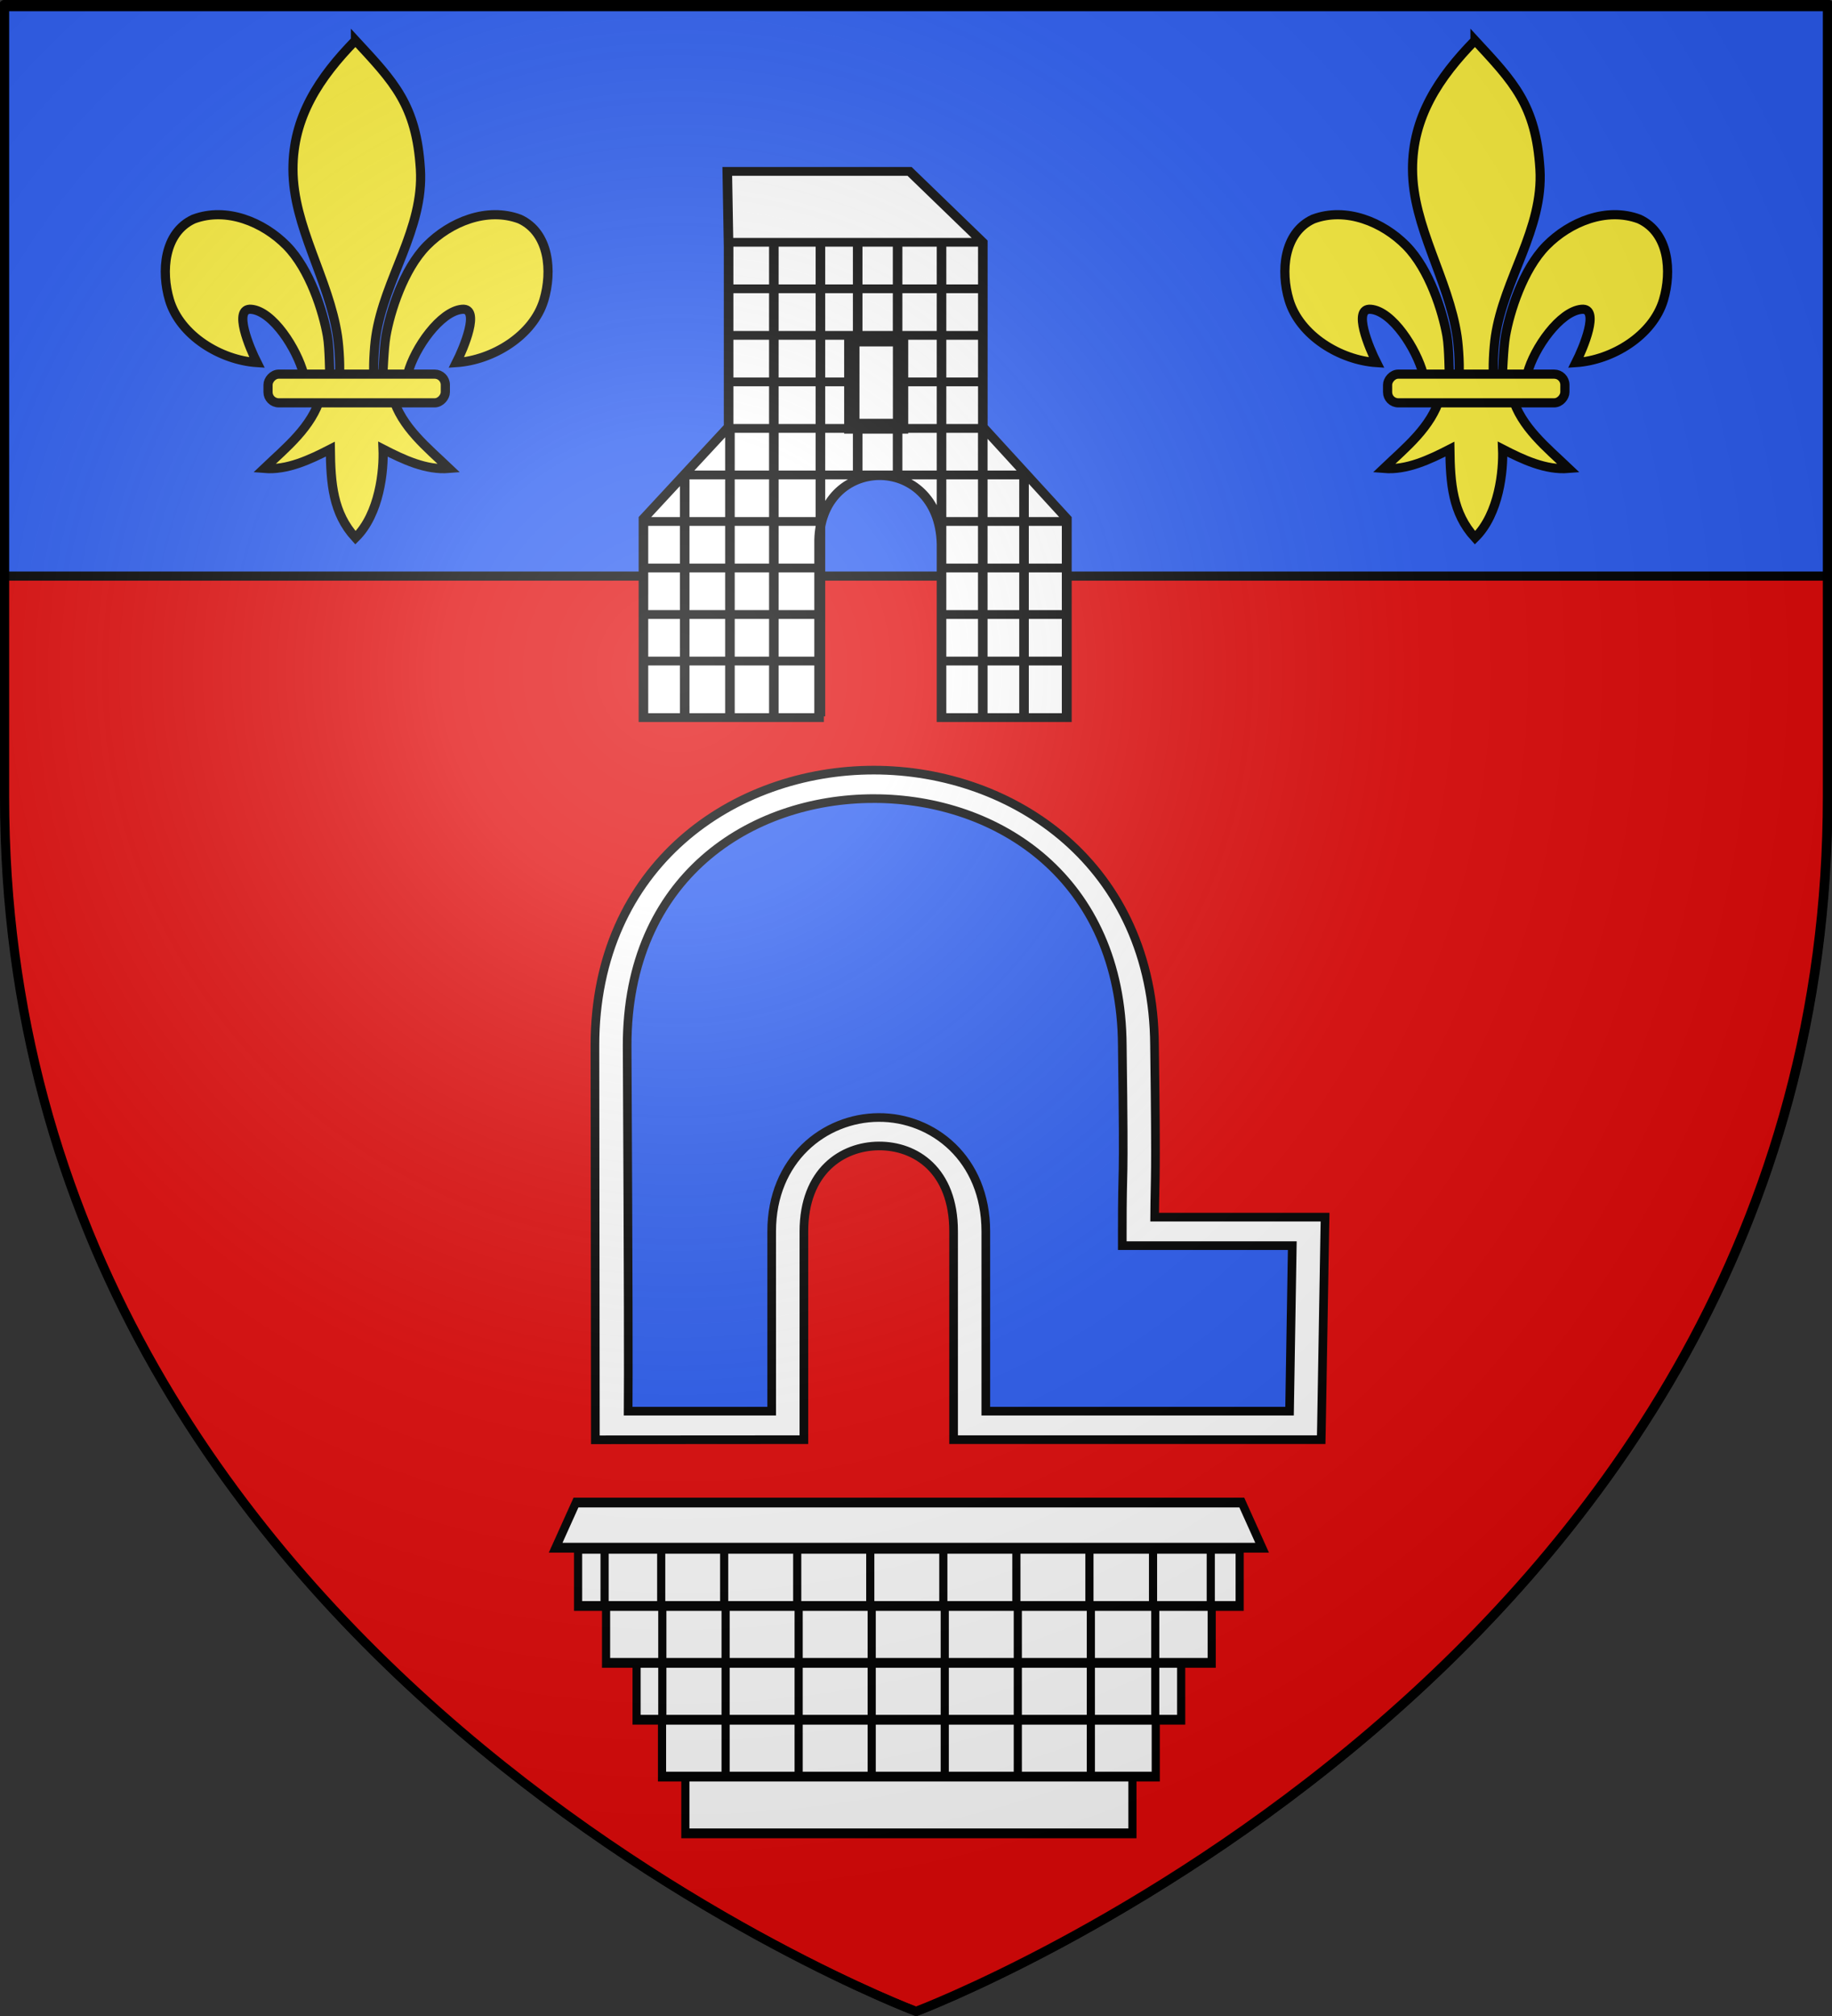 <svg xmlns="http://www.w3.org/2000/svg" xmlns:xlink="http://www.w3.org/1999/xlink" width="600" height="660" version="1.0"><rect width="100%" height="100%" fill="#333333" stroke="none"/><desc>Flag of Canton of Valais (Wallis)</desc><defs><radialGradient xlink:href="#a" id="b" cx="221.445" cy="226.331" r="300" fx="221.445" fy="226.331" gradientTransform="matrix(1.353 0 0 1.349 -77.63 -85.747)" gradientUnits="userSpaceOnUse"/><linearGradient id="a"><stop offset="0" style="stop-color:white;stop-opacity:.314"/><stop offset=".19" style="stop-color:white;stop-opacity:.251"/><stop offset=".6" style="stop-color:#6b6b6b;stop-opacity:.125"/><stop offset="1" style="stop-color:black;stop-opacity:.125"/></linearGradient></defs><path d="M300.147 658.476s-298.5-112.32-298.5-397.772V2.152h597v258.552c0 285.452-298.5 397.772-298.5 397.772z" style="fill:none;fill-opacity:1;fill-rule:evenodd;stroke:#000;stroke-width:3;stroke-linecap:butt;stroke-linejoin:miter;stroke-miterlimit:4;stroke-dasharray:none;stroke-opacity:1"/><path d="M300.147 656.976s298.5-112.32 298.5-397.772V.652h-597v258.552c0 285.451 298.5 397.772 298.5 397.772" style="opacity:1;fill:#e20909;fill-opacity:1;fill-rule:evenodd;stroke:none;stroke-width:1px;stroke-linecap:butt;stroke-linejoin:miter;stroke-opacity:1;display:inline"/><path d="M1.383 1.476h597.529v187.123H1.383z" style="opacity:1;fill:#2b5df2;fill-opacity:1;fill-rule:evenodd;stroke:#000;stroke-width:3;stroke-linecap:round;stroke-linejoin:round;stroke-miterlimit:4;stroke-dasharray:none;stroke-dashoffset:0;stroke-opacity:1;display:inline"/><path d="M371.566 466.49h-55.562V406.7c0-44.96-59.903-44.235-59.903 0v59.79h-58.167V344.4c-.07-116.907 173.004-116.675 173.632 0v58.807l56.062 2.183-1.099 61.1h-54.963" style="fill:#2b5df2;fill-opacity:1;fill-rule:evenodd;stroke:#000;stroke-width:5.112;stroke-linecap:butt;stroke-linejoin:miter;stroke-miterlimit:4;stroke-dasharray:none;stroke-opacity:1"/><path d="M286.221 252.121c-45.737-.03-91.41 31.046-91.374 90.203l.141 129.038 63.02-.041h5.276v-68.182c0-19.706 12.552-27.902 24.539-27.973 11.986-.071 24.492 7.882 24.492 27.972v68.183h120.388l.094-4.579 1.083-63.52.095-4.746H378.16c.108-15.09.567-10.527-.047-56.236-.324-59.047-46.155-90.089-91.893-90.119zm0 9.324c40.473.027 81.041 25.98 81.342 80.879v.041c.693 51.553-.016 35.738 0 60.773v4.662h55.673l-.895 54.197h-99.476v-58.859c0-23.817-17.332-37.402-35.136-37.296s-34.996 13.802-34.996 37.296v58.859h-47.006c.092-11.516.08-38.874-.33-119.715-.033-55.015 40.352-80.863 80.824-80.837z" style="fill:#fff;fill-opacity:1;fill-rule:evenodd;stroke:#000;stroke-width:2.834;stroke-linecap:butt;stroke-linejoin:miter;stroke-miterlimit:4;stroke-dasharray:none;stroke-opacity:1"/><g style="fill:#fff;fill-opacity:1;stroke:#000;stroke-width:3.204;stroke-miterlimit:4;stroke-dasharray:none;stroke-opacity:1"><path d="M-524.007 293.618h175.767v18.785h-175.767z" style="fill:#fff;fill-opacity:1;stroke:#000;stroke-width:3.204;stroke-miterlimit:4;stroke-dasharray:none;stroke-opacity:1" transform="matrix(.833 0 0 1.001 660.96 287.49)"/><g style="fill:#fff;fill-opacity:1;stroke:#000;stroke-width:3.204;stroke-miterlimit:4;stroke-dasharray:none;stroke-opacity:1"><path d="M-533.181 275.141h194.115v18.701h-194.115z" style="fill:#fff;fill-opacity:1;stroke:#000;stroke-width:3.204;stroke-miterlimit:4;stroke-dasharray:none;stroke-opacity:1" transform="matrix(.833 0 0 1.001 660.96 287.49)"/><path d="M-508.187 275.325v18.333M-479.464 275.325v18.333M-450.742 275.325v18.333M-422.02 275.325v18.333M-393.297 275.325v18.333M-364.575 275.325v18.333" style="fill:#fff;fill-opacity:1;fill-rule:evenodd;stroke:#000;stroke-width:3.204;stroke-linecap:butt;stroke-linejoin:miter;stroke-miterlimit:4;stroke-dasharray:none;stroke-opacity:1" transform="matrix(.833 0 0 1.001 660.96 287.49)"/></g><path d="M-567.007 204.206h261.767l8 14.785h-277.767z" style="fill:#fff;fill-opacity:1;stroke:#000;stroke-width:3.204;stroke-miterlimit:4;stroke-dasharray:none;stroke-opacity:1" transform="matrix(.833 0 0 1.001 660.96 287.49)"/><g style="fill:#fff;fill-opacity:1;stroke:#000;stroke-width:3.204;stroke-miterlimit:4;stroke-dasharray:none;stroke-opacity:1"><path d="M-543.18 256.046h214.114v18.701h-214.115z" style="fill:#fff;fill-opacity:1;stroke:#000;stroke-width:3.204;stroke-miterlimit:4;stroke-dasharray:none;stroke-opacity:1" transform="matrix(.833 0 0 1.001 660.96 287.986)"/><path d="M-508.187 256.23v18.333M-479.464 256.23v18.333M-450.742 256.23v18.333M-422.02 256.23v18.333M-393.297 256.23v18.333M-364.575 256.23v18.333M-533.067 256.23v18.333M-339.258 256.23v18.333" style="fill:#fff;fill-opacity:1;fill-rule:evenodd;stroke:#000;stroke-width:3.204;stroke-linecap:butt;stroke-linejoin:miter;stroke-miterlimit:4;stroke-dasharray:none;stroke-opacity:1" transform="matrix(.833 0 0 1.001 660.96 287.986)"/></g><g style="fill:#fff;fill-opacity:1;stroke:#000;stroke-width:3.204;stroke-miterlimit:4;stroke-dasharray:none;stroke-opacity:1"><path d="M-555.18 237.203h238.114v18.701h-238.115z" style="fill:#fff;fill-opacity:1;stroke:#000;stroke-width:3.204;stroke-miterlimit:4;stroke-dasharray:none;stroke-opacity:1" transform="matrix(.833 0 0 1.001 660.96 288.229)"/><path d="M-508.187 237.387v18.334M-479.464 237.387v18.334M-450.742 237.387v18.334M-422.02 237.387v18.334M-393.297 237.387v18.334M-364.575 237.387v18.334M-533.067 237.387v18.334M-339.258 237.387v18.334" style="fill:#fff;fill-opacity:1;fill-rule:evenodd;stroke:#000;stroke-width:3.204;stroke-linecap:butt;stroke-linejoin:miter;stroke-miterlimit:4;stroke-dasharray:none;stroke-opacity:1" transform="matrix(.833 0 0 1.001 660.96 288.229)"/></g><g style="fill:#fff;fill-opacity:1;stroke:#000;stroke-width:3.204;stroke-miterlimit:4;stroke-dasharray:none;stroke-opacity:1"><path d="M-565.744 219.341h260.114v18.7h-260.114z" style="fill:#fff;fill-opacity:1;stroke:#000;stroke-width:3.204;stroke-miterlimit:4;stroke-dasharray:none;stroke-opacity:1" transform="matrix(.833 0 0 1.001 660.597 287.49)"/><path d="M-508.313 219.525v18.333M-479.591 219.525v18.333M-450.869 219.525v18.333M-422.147 219.525v18.333M-393.424 219.525v18.333M-364.702 219.525v18.333M-533.067 219.525v18.333M-555.33 219.525v18.333M-339.694 219.525v18.333M-316.996 219.525v18.333" style="fill:#fff;fill-opacity:1;fill-rule:evenodd;stroke:#000;stroke-width:3.204;stroke-linecap:butt;stroke-linejoin:miter;stroke-miterlimit:4;stroke-dasharray:none;stroke-opacity:1" transform="matrix(.833 0 0 1.001 660.597 287.49)"/></g></g><g style="stroke:#000;stroke-width:8.883;stroke-miterlimit:4;stroke-dasharray:none;stroke-opacity:1"><g style="fill:#fff;fill-opacity:1;stroke:#000;stroke-width:8.883;stroke-miterlimit:4;stroke-dasharray:none;stroke-opacity:1"><path d="M721.024 147.628v181.49l-79.016 92.844v201H804.98V447.542c-1.646-90.34 111.529-93.86 113.586 0v175.418h116.33V421.962l-78.006-92.843v-186.43l-67.955-71.608H719.79zM721.642 142.69h233.345M721.642 189.704h233.345M721.642 236.72h233.345M721.642 283.734h233.345M721.642 330.749h233.345M679.173 377.764H997.11M914.862 424.778h118.837m-391.69 0h165.44M916.096 471.793h118.442m-392.53 0h164.206M919.8 518.808h114.564m-392.356 0h164.206M917.33 565.823h117.258m-392.58 0h164.206M806.214 621.726V141.455M918.565 621.726V141.455M956.839 621.726V330.354M995.112 621.726V377.27M1034.62 622.961V424.185M763.002 622.961V142.69M722.26 621.726V330.354M680.282 622.961V377.27M877.822 380.973V142.69M840.784 379.739v-237.05" style="fill:#fff;fill-opacity:1;fill-rule:evenodd;stroke:#000;stroke-width:8.883;stroke-linecap:butt;stroke-linejoin:miter;stroke-miterlimit:4;stroke-dasharray:none;stroke-opacity:1" transform="matrix(.353 0 0 .324 -15.896 33.088)"/></g><g style="stroke:#000;stroke-width:10.86;stroke-miterlimit:4;stroke-dasharray:none;stroke-opacity:1"><path d="M1096.352 201.952h56.793v104.944h-56.793z" style="fill:#fff;fill-opacity:1;stroke:#000;stroke-width:10.86;stroke-miterlimit:4;stroke-dasharray:none;stroke-opacity:1" transform="matrix(.281 0 0 .272 -29.093 56.06)"/><path d="M1092.844 198.438v111.968h63.812V198.438h-63.812zm7 7h49.812v97.968h-49.812z" style="fill:#fff;fill-opacity:1;stroke:#000;stroke-width:10.86;stroke-miterlimit:4;stroke-dasharray:none;stroke-opacity:1" transform="matrix(.281 0 0 .272 -29.093 56.06)"/></g></g><g style="display:inline"><path d="M-399.891 367.529z" style="opacity:1;fill:none;fill-opacity:.75;fill-rule:evenodd;stroke:#000;stroke-width:1px;stroke-linecap:butt;stroke-linejoin:miter;stroke-opacity:1;display:inline"/><g style="opacity:1;stroke:#000;stroke-width:7.025;stroke-miterlimit:4;stroke-dasharray:none;stroke-opacity:1;display:inline" transform="translate(503.62 324.951)scale(.427)"><path d="M-48.097-730.047C-18.635-698.2-1.31-680.639 1.716-631.226c2.8 45.728-27.63 83.959-34.188 128.188-1.244 8.39-2.311 25.513-1.187 32.458.832 5.143 3.392 20.855 6.187 1.414.575-3.999.987-24.06 2.75-34.247 3.212-18.561 13.498-51.199 31.344-69.281 17.838-18.075 46.104-29.799 71.312-20.344 22.84 10.538 25 40.3 18.5 62.062-8.138 27.256-39.24 46.12-67.125 47.97 5.526-10.927 18.75-42.114 4.407-40.876-16.603 1.433-36.463 29.681-41.633 49.06-1.947 7.297-1.16 18.627-11.586 18.159 6.875 23.228 26.28 38.598 43.281 54.812-17.722 1.474-35.255-6.867-50.719-14.812.654 15.925-2.437 49.567-21.156 67.937-17.375-18.916-18.956-41.986-19.281-67.937-15.463 7.945-32.996 16.286-50.719 14.812 17.001-16.214 36.407-31.584 43.281-54.812-10.425.468-11.052-10.155-13-17.453-5.17-19.377-23.616-48.333-40.218-49.766-14.344-1.238-1.12 29.949 4.406 40.875-27.884-1.848-58.986-20.713-67.125-47.969-6.499-21.762-4.34-51.524 18.5-62.062 25.208-9.455 53.474 2.27 71.312 20.344 17.846 18.082 28.132 50.72 31.344 69.281 1.763 10.187 1.468 28.834 2.043 32.833 2.796 19.441 6.062 5.143 6.895 0 1.124-6.945.056-24.069-1.188-32.458-6.559-44.23-34.109-84.015-34.187-128.188-.07-39.886 19.983-70.234 47.937-98.82z" style="fill:#fcef3c;fill-opacity:1;fill-rule:evenodd;stroke:#000;stroke-width:7.025;stroke-linecap:butt;stroke-linejoin:miter;stroke-miterlimit:4;stroke-dasharray:none;stroke-opacity:1"/><rect width="136" height="22" x="-20.841" y="-474.154" rx="8.196" ry="8.196" style="fill:#fcef3c;fill-opacity:1;fill-rule:evenodd;stroke:#000;stroke-width:7.025;stroke-linejoin:round;stroke-miterlimit:4;stroke-dasharray:none;stroke-opacity:1" transform="scale(-1 1)"/></g><g style="opacity:1;stroke:#000;stroke-width:7.025;stroke-miterlimit:4;stroke-dasharray:none;stroke-opacity:1;display:inline" transform="translate(136.954 324.951)scale(.427)"><path d="M-48.097-730.047C-18.635-698.2-1.31-680.639 1.716-631.226c2.8 45.728-27.63 83.959-34.188 128.188-1.244 8.39-2.311 25.513-1.187 32.458.832 5.143 3.392 20.855 6.187 1.414.575-3.999.987-24.06 2.75-34.247 3.212-18.561 13.498-51.199 31.344-69.281 17.838-18.075 46.104-29.799 71.312-20.344 22.84 10.538 25 40.3 18.5 62.062-8.138 27.256-39.24 46.12-67.125 47.97 5.526-10.927 18.75-42.114 4.407-40.876-16.603 1.433-36.463 29.681-41.633 49.06-1.947 7.297-1.16 18.627-11.586 18.159 6.875 23.228 26.28 38.598 43.281 54.812-17.722 1.474-35.255-6.867-50.719-14.812.654 15.925-2.437 49.567-21.156 67.937-17.375-18.916-18.956-41.986-19.281-67.937-15.463 7.945-32.996 16.286-50.719 14.812 17.001-16.214 36.407-31.584 43.281-54.812-10.425.468-11.052-10.155-13-17.453-5.17-19.377-23.616-48.333-40.218-49.766-14.344-1.238-1.12 29.949 4.406 40.875-27.884-1.848-58.986-20.713-67.125-47.969-6.499-21.762-4.34-51.524 18.5-62.062 25.208-9.455 53.474 2.27 71.312 20.344 17.846 18.082 28.132 50.72 31.344 69.281 1.763 10.187 1.468 28.834 2.043 32.833 2.796 19.441 6.062 5.143 6.895 0 1.124-6.945.056-24.069-1.188-32.458-6.559-44.23-34.109-84.015-34.187-128.188-.07-39.886 19.983-70.234 47.937-98.82z" style="fill:#fcef3c;fill-opacity:1;fill-rule:evenodd;stroke:#000;stroke-width:7.025;stroke-linecap:butt;stroke-linejoin:miter;stroke-miterlimit:4;stroke-dasharray:none;stroke-opacity:1"/><rect width="136" height="22" x="-20.841" y="-474.154" rx="8.196" ry="8.196" style="fill:#fcef3c;fill-opacity:1;fill-rule:evenodd;stroke:#000;stroke-width:7.025;stroke-linejoin:round;stroke-miterlimit:4;stroke-dasharray:none;stroke-opacity:1" transform="scale(-1 1)"/></g></g><g style="opacity:1;display:inline"><path d="M300 658.5s298.5-112.32 298.5-397.772V2.176H1.5v258.552C1.5 546.18 300 658.5 300 658.5" style="fill:url(#b);fill-opacity:1;fill-rule:evenodd;stroke:none;stroke-width:1px;stroke-linecap:butt;stroke-linejoin:miter;stroke-opacity:1"/></g><g style="display:inline"><path d="M300 658.5s298.5-112.32 298.5-397.772V2.176H1.5v258.552C1.5 546.18 300 658.5 300 658.5z" style="opacity:1;fill:none;fill-opacity:1;fill-rule:evenodd;stroke:#000;stroke-width:3;stroke-linecap:butt;stroke-linejoin:miter;stroke-miterlimit:4;stroke-dasharray:none;stroke-opacity:1;display:inline"/></g></svg>